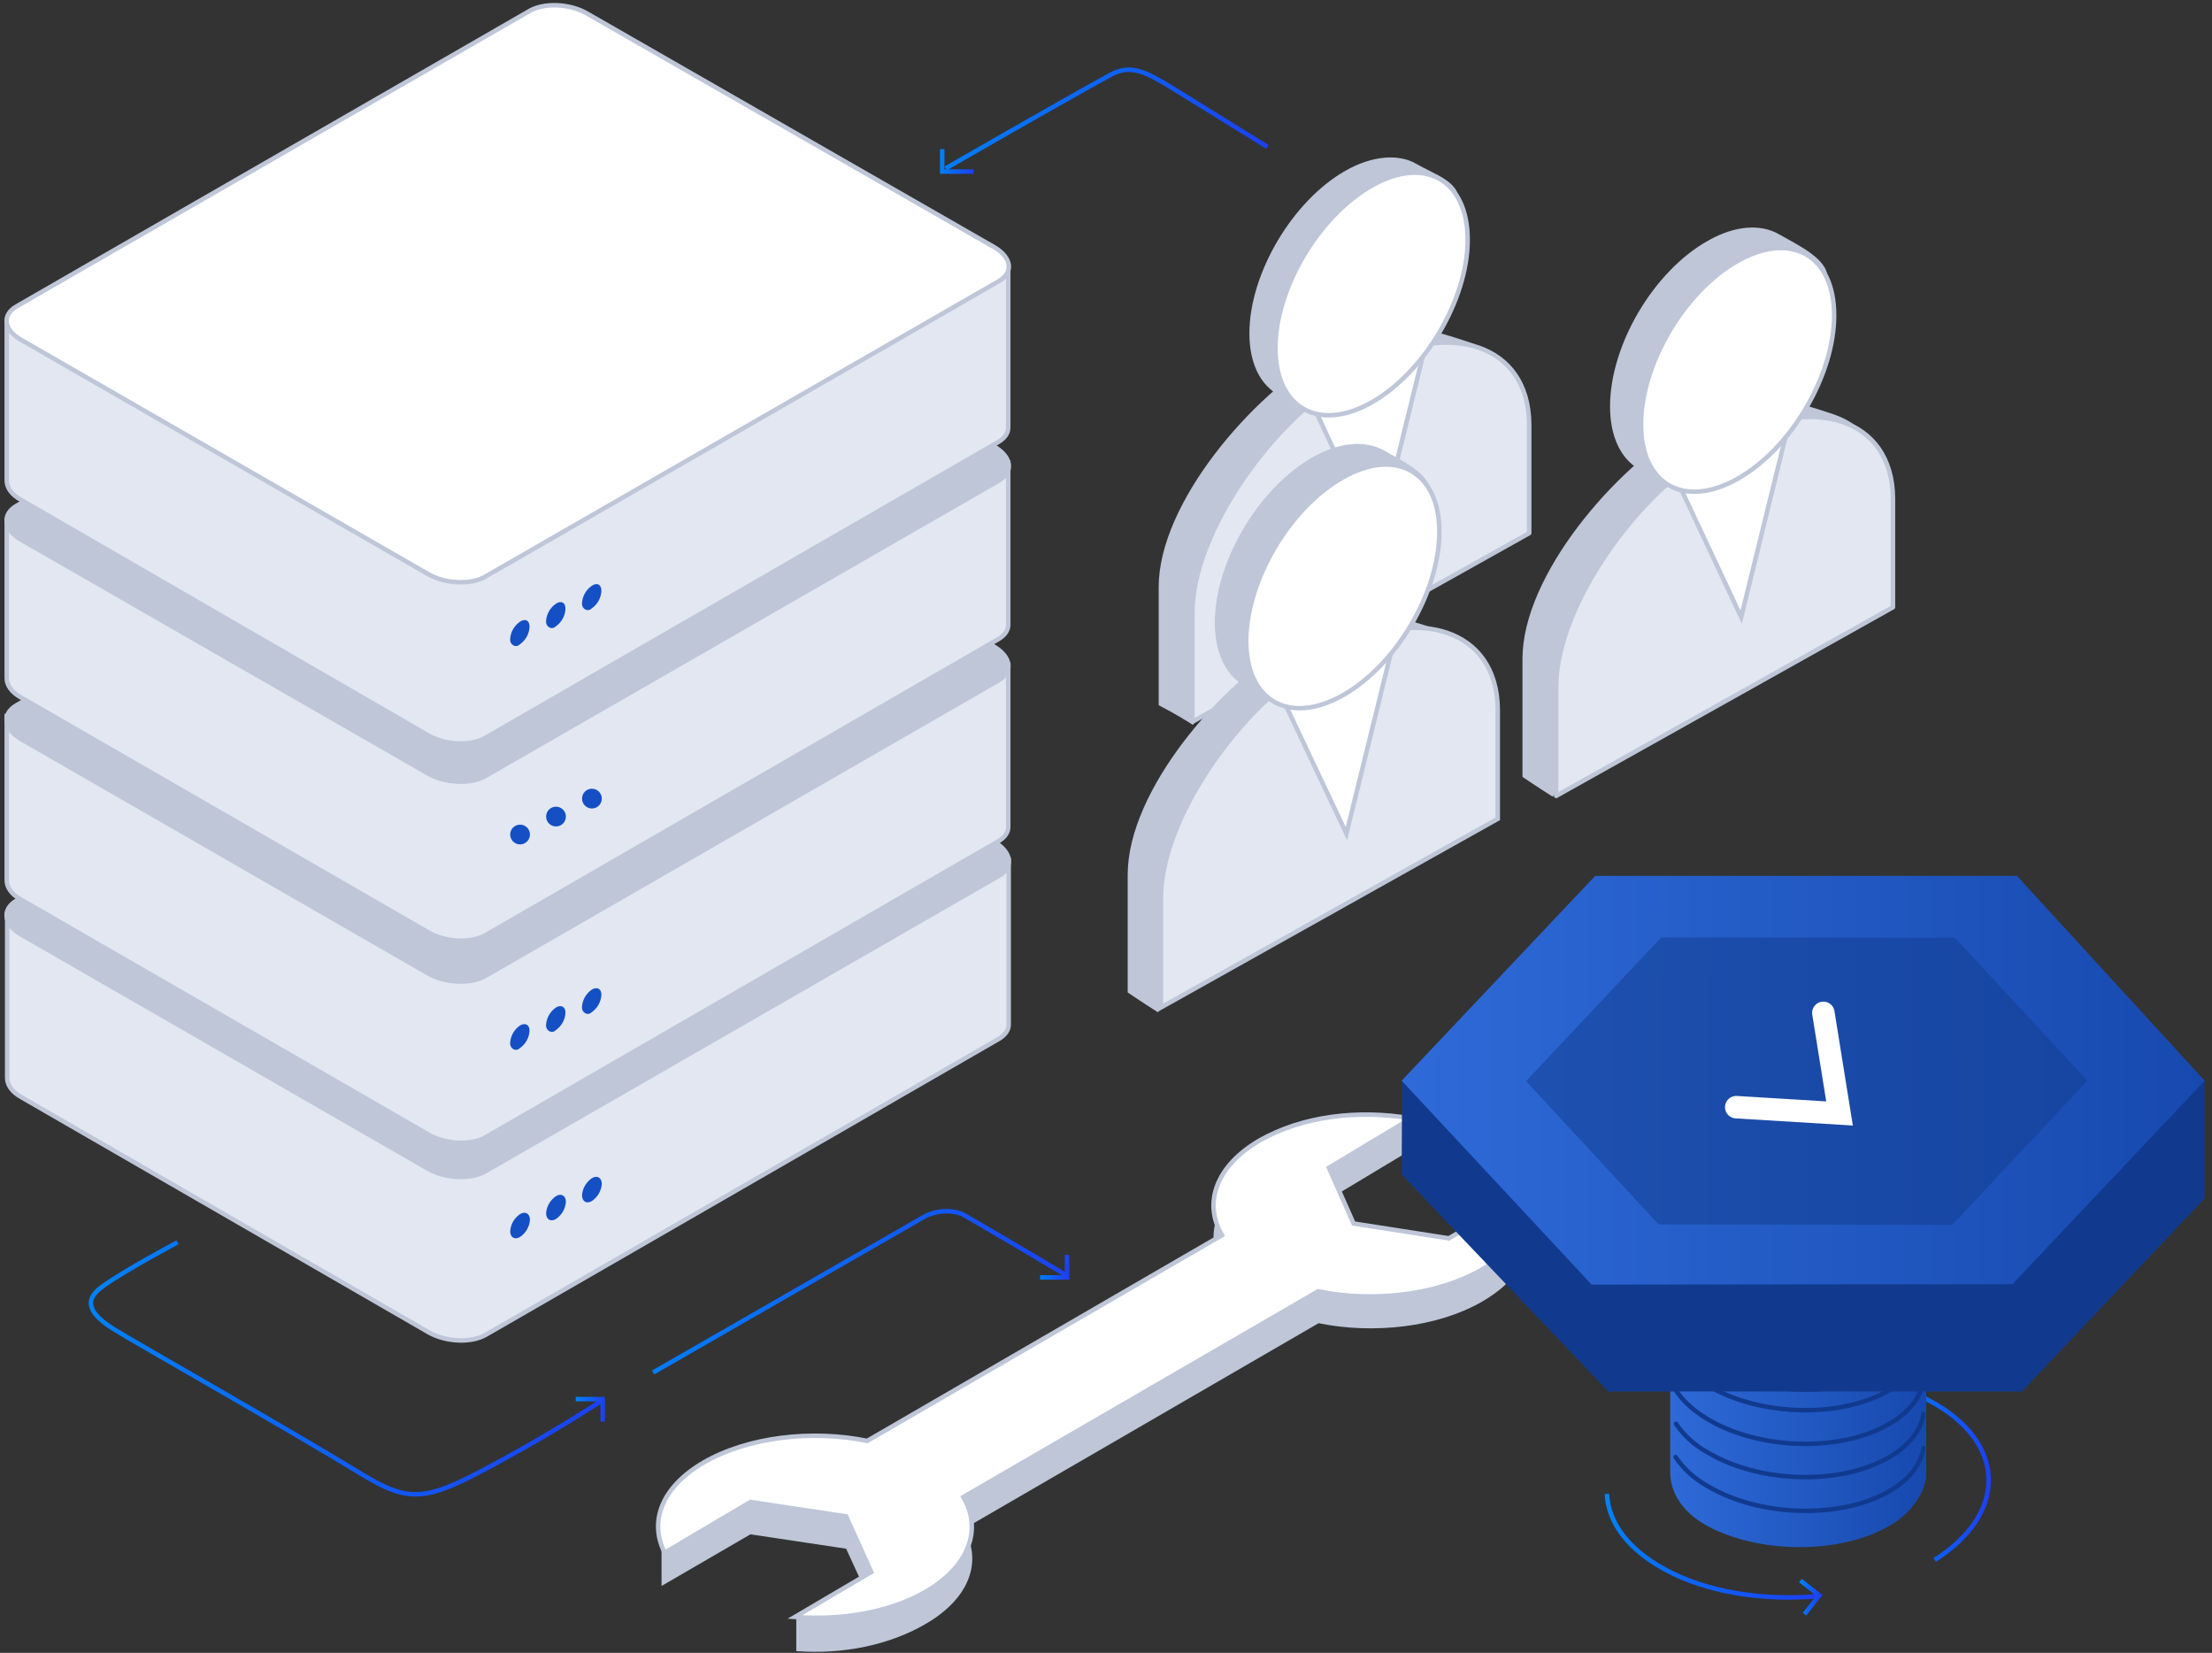 <svg width="439" height="328" viewBox="0 0 439 328" fill="none" xmlns="http://www.w3.org/2000/svg">
<rect x="0" y="0" width="439" height="328" fill="#333333" stroke="none"/>
<path d="M119.613 277.82C119.613 277.82 108.026 285.485 94.211 292.615C83.872 297.963 80.306 297.696 71.928 292.615C55.706 282.722 26.472 266.233 22.55 263.737C18.628 261.241 15.954 258.478 20.233 255.359C24.778 252.061 35.385 246.446 35.385 246.446" stroke="url(#paint0_linear_3540_2249)" stroke-width="0.891" stroke-dasharray="139.04 139.04"/>
<path d="M119.613 282.098V277.641H114.265" stroke="url(#paint1_linear_3540_2249)" stroke-width="0.891" stroke-dasharray="14.26 14.26"/>
<path d="M211.417 252.952C203.128 247.961 191.452 241.187 191.452 241.187C189.313 239.939 185.658 240.117 183.252 241.544L129.417 272.472" stroke="url(#paint2_linear_3540_2249)" stroke-width="0.891" stroke-dasharray="93.59 93.59"/>
<path d="M211.774 249.03V253.487H206.426" stroke="url(#paint3_linear_3540_2249)" stroke-width="0.891" stroke-dasharray="14.26 14.26"/>
<path d="M251.525 29.146C251.525 29.146 243.325 24.065 232.808 17.559C227.282 14.172 224.341 12.656 220.33 14.885C209.456 20.857 187.352 33.602 187.352 33.602" stroke="url(#paint4_linear_3540_2249)" stroke-width="0.891" stroke-dasharray="73.09 73.09"/>
<path d="M193.236 34.048H186.997V29.591" stroke="url(#paint5_linear_3540_2249)" stroke-width="0.891" stroke-dasharray="14.26 14.26"/>
<path fill-rule="evenodd" clip-rule="evenodd" d="M236.641 143.233C233.968 141.539 230.402 139.667 230.402 139.667V116.493C230.402 100.093 248.763 78.702 263.291 70.502L268.105 67.828C276.126 63.372 283.613 65.778 290.744 68.096C296.002 69.789 296.27 71.483 296.27 71.483C296.27 71.483 247.694 128.526 236.641 143.233Z" fill="#BEC6D8" stroke="#BEC6D8" stroke-width="0.891"/>
<path fill-rule="evenodd" clip-rule="evenodd" d="M272.472 72.106L267.659 74.781C253.042 82.891 236.642 105.352 236.642 121.663V143.233L303.489 105.798V84.228C303.4 67.917 287.089 63.907 272.472 72.106Z" fill="#E2E7F1" stroke="#BEC6D8" stroke-width="0.891" stroke-linejoin="round"/>
<path fill-rule="evenodd" clip-rule="evenodd" d="M282.365 70.68L273.274 107.67L261.152 81.644L282.365 70.68Z" fill="white" stroke="#BEC6D8" stroke-width="0.891"/>
<path fill-rule="evenodd" clip-rule="evenodd" d="M267.034 33.87C256.517 39.841 247.96 54.281 247.96 66.135C247.96 71.126 249.476 74.87 251.971 77.098C254.021 78.97 256.606 80.307 259.28 80.841C264.717 79.415 288.604 51.607 289.406 39.663C289.673 36.098 284.504 34.494 281.117 32.533C277.641 30.483 272.382 30.839 267.034 33.87Z" fill="#BEC6D8"/>
<path fill-rule="evenodd" clip-rule="evenodd" d="M272.294 36.811C261.687 42.783 253.131 57.222 253.131 69.076C253.131 80.93 261.687 85.833 272.205 79.861C282.722 73.889 291.279 59.45 291.279 47.596C291.279 35.741 282.811 30.839 272.294 36.811Z" fill="white" stroke="#BEC6D8" stroke-width="0.891"/>
<path fill-rule="evenodd" clip-rule="evenodd" d="M308.036 157.494C305.362 155.8 302.599 153.928 302.599 153.928V130.755C302.599 114.355 320.959 92.963 335.488 84.763L340.301 82.089C348.323 77.544 355.81 80.039 362.94 82.357C368.199 84.05 368.555 85.744 368.555 85.744C368.555 85.744 319.088 142.787 308.036 157.494Z" fill="#BEC6D8" stroke="#BEC6D8" stroke-width="0.891"/>
<path fill-rule="evenodd" clip-rule="evenodd" d="M344.668 86.813L339.855 89.487C325.237 97.598 308.837 120.059 308.837 136.37V157.939L375.685 120.504V98.935C375.596 82.624 359.285 78.702 344.668 86.813Z" fill="#E2E7F1" stroke="#BEC6D8" stroke-width="0.891" stroke-linecap="round" stroke-linejoin="round"/>
<path fill-rule="evenodd" clip-rule="evenodd" d="M354.651 85.476L345.56 122.465L333.349 96.439L354.651 85.476Z" fill="white" stroke="#BEC6D8" stroke-width="0.891"/>
<path fill-rule="evenodd" clip-rule="evenodd" d="M339.231 48.131C328.535 54.102 319.979 68.631 319.979 80.663C319.979 85.654 321.494 89.398 323.989 91.626C326.039 93.498 328.624 94.835 331.387 95.37C336.824 93.944 361.513 67.204 362.226 55.261C362.494 51.696 356.255 48.844 352.868 46.883C349.481 44.922 344.579 45.1 339.231 48.131Z" fill="#BEC6D8" stroke="#BEC6D8" stroke-width="0.891"/>
<path fill-rule="evenodd" clip-rule="evenodd" d="M344.847 51.785C334.24 57.757 325.684 72.285 325.684 84.228C325.684 96.172 334.24 100.985 344.847 95.013C355.453 89.041 364.01 74.513 364.01 62.57C364.01 50.626 355.453 45.813 344.847 51.785Z" fill="white" stroke="#BEC6D8" stroke-width="0.891"/>
<path fill-rule="evenodd" clip-rule="evenodd" d="M229.689 200.276C227.015 198.583 224.252 196.711 224.252 196.711V173.537C224.252 157.137 242.613 135.746 257.142 127.546L261.955 124.872C269.976 120.326 277.463 122.822 284.594 125.139C289.852 126.833 290.12 128.526 290.12 128.526C290.12 128.526 240.742 185.57 229.689 200.276Z" fill="#BEC6D8" stroke="#BEC6D8" stroke-width="0.891"/>
<path fill-rule="evenodd" clip-rule="evenodd" d="M266.233 128.704L261.42 131.378C246.802 139.489 230.402 161.95 230.402 178.261V199.92L297.25 162.485V140.826C297.161 124.515 280.85 120.504 266.233 128.704Z" fill="#E2E7F1" stroke="#BEC6D8" stroke-width="0.891"/>
<path fill-rule="evenodd" clip-rule="evenodd" d="M276.305 128.437L267.214 165.426L254.914 139.4L276.305 128.437Z" fill="white" stroke="#BEC6D8" stroke-width="0.891"/>
<path fill-rule="evenodd" clip-rule="evenodd" d="M260.796 91.091C250.19 97.063 241.544 111.591 241.544 123.535C241.544 128.526 243.059 132.27 245.555 134.498C247.605 136.37 250.19 137.707 252.953 138.241C258.39 136.815 282.633 109.809 283.346 97.865C283.614 94.3 277.909 91.805 274.433 89.754C271.046 87.883 266.144 88.061 260.796 91.091Z" fill="#BEC6D8" stroke="#BEC6D8" stroke-width="0.891"/>
<path fill-rule="evenodd" clip-rule="evenodd" d="M266.5 94.746C255.894 100.717 247.337 115.246 247.337 127.189C247.337 139.133 255.894 143.946 266.5 137.974C277.107 132.002 285.663 117.474 285.663 105.53C285.663 93.587 277.018 88.774 266.5 94.746Z" fill="white" stroke="#BEC6D8" stroke-width="0.891"/>
<path fill-rule="evenodd" clip-rule="evenodd" d="M200.187 170.685L142.252 173.804L116.494 161.772C113.107 159.811 107.937 159.633 104.996 161.326L71.839 177.548L1.426 181.291V213.913C1.426 215.25 2.318 216.676 4.278 217.746L85.031 264.361C88.418 266.322 93.587 266.589 96.528 264.807L198.226 206.159C199.563 205.357 200.187 204.376 200.187 203.307V170.685Z" fill="#E2E7F1" stroke="#BEC6D8" stroke-width="0.891"/>
<path fill-rule="evenodd" clip-rule="evenodd" d="M104.996 120.148L3.298 178.706C0.357 180.4 0.713 183.43 4.1 185.391L84.942 231.917C88.329 233.878 93.498 234.146 96.439 232.363L198.226 173.804C201.168 172.111 200.811 169.169 197.424 167.119L116.583 120.593C113.107 118.722 107.937 118.543 104.996 120.148Z" fill="#BEC6D8" stroke="#BEC6D8" stroke-width="0.891"/>
<path fill-rule="evenodd" clip-rule="evenodd" d="M103.213 240.919C102.055 241.722 101.342 242.969 101.252 244.306C101.252 245.554 102.144 246.089 103.213 245.465C104.372 244.663 105.085 243.415 105.174 242.078C105.174 240.83 104.283 240.295 103.213 240.919Z" fill="#144FC4"/>
<path fill-rule="evenodd" clip-rule="evenodd" d="M110.344 237.354C109.185 238.156 108.472 239.404 108.383 240.741C108.383 241.989 109.274 242.524 110.344 241.9C111.502 241.098 112.215 239.85 112.305 238.513C112.305 237.265 111.413 236.73 110.344 237.354Z" fill="#144FC4"/>
<path fill-rule="evenodd" clip-rule="evenodd" d="M117.474 233.789C116.315 234.591 115.602 235.839 115.513 237.176C115.513 238.424 116.404 238.959 117.474 238.335C118.632 237.532 119.345 236.285 119.434 234.948C119.434 233.7 118.543 233.165 117.474 233.789Z" fill="#144FC4"/>
<path fill-rule="evenodd" clip-rule="evenodd" d="M200.187 131.467L142.253 134.587L116.494 122.554C113.107 120.593 107.937 120.415 104.996 122.109L71.84 138.33L1.337 142.074V174.696C1.337 176.032 2.229 177.459 4.19 178.528L85.031 225.143C88.418 227.104 93.587 227.372 96.529 225.589L198.137 166.941C199.474 166.139 200.098 165.159 200.098 164.089V131.467H200.187Z" fill="#E2E7F1" stroke="#BEC6D8" stroke-width="0.891"/>
<path fill-rule="evenodd" clip-rule="evenodd" d="M104.996 81.376L3.298 139.935C0.357 141.628 0.713 144.569 4.1 146.619L84.942 193.146C88.329 195.106 93.498 195.374 96.439 193.591L198.137 135.033C201.078 133.339 200.722 130.398 197.335 128.348L116.494 81.822C113.107 79.95 107.937 79.683 104.996 81.376Z" fill="#BEC6D8" stroke="#BEC6D8" stroke-width="0.891"/>
<path fill-rule="evenodd" clip-rule="evenodd" d="M103.213 203.485C102.054 204.287 101.341 205.535 101.252 206.872C101.163 207.496 101.519 208.119 102.143 208.298C102.5 208.387 102.856 208.298 103.124 208.03C104.282 207.228 104.995 205.98 105.084 204.643C105.174 203.396 104.282 202.861 103.213 203.485Z" fill="#144FC4"/>
<path fill-rule="evenodd" clip-rule="evenodd" d="M110.344 199.919C109.185 200.722 108.472 201.969 108.383 203.306C108.294 203.93 108.65 204.554 109.274 204.732C109.631 204.822 109.987 204.732 110.254 204.465C111.413 203.663 112.126 202.415 112.215 201.078C112.304 199.83 111.413 199.295 110.344 199.919Z" fill="#144FC4"/>
<path fill-rule="evenodd" clip-rule="evenodd" d="M117.473 196.354C116.315 197.156 115.602 198.404 115.513 199.741C115.423 200.365 115.78 200.989 116.404 201.167C116.76 201.256 117.117 201.167 117.384 200.9C118.543 200.098 119.256 198.85 119.345 197.513C119.434 196.265 118.543 195.73 117.473 196.354Z" fill="#144FC4"/>
<path fill-rule="evenodd" clip-rule="evenodd" d="M200.187 91.359L142.253 94.478L116.494 82.446C113.107 80.485 107.937 80.306 104.996 82L71.84 98.222L1.337 103.302V134.587C1.337 135.924 2.229 137.35 4.19 138.42L85.031 185.035C88.418 186.996 93.587 187.263 96.529 185.48L198.137 126.833C199.474 126.03 200.098 125.05 200.098 123.98V91.359H200.187Z" fill="#E2E7F1" stroke="#BEC6D8" stroke-width="0.891"/>
<path fill-rule="evenodd" clip-rule="evenodd" d="M104.996 41.802L3.298 100.361C0.357 102.054 0.713 105.085 4.1 107.046L84.942 153.482C88.329 155.443 93.498 155.711 96.439 153.928L198.226 95.37C201.168 93.676 200.811 90.735 197.424 88.685L116.583 42.248C113.107 40.287 107.937 40.109 104.996 41.802Z" fill="#BEC6D8" stroke="#BEC6D8" stroke-width="0.891"/>
<path d="M103.213 167.565C104.296 167.565 105.174 166.687 105.174 165.604C105.174 164.521 104.296 163.643 103.213 163.643C102.13 163.643 101.252 164.521 101.252 165.604C101.252 166.687 102.13 167.565 103.213 167.565Z" fill="#144FC4"/>
<path d="M110.344 164C111.427 164 112.305 163.122 112.305 162.039C112.305 160.956 111.427 160.078 110.344 160.078C109.261 160.078 108.383 160.956 108.383 162.039C108.383 163.122 109.261 164 110.344 164Z" fill="#144FC4"/>
<path d="M117.474 160.435C118.557 160.435 119.434 159.557 119.434 158.474C119.434 157.391 118.557 156.513 117.474 156.513C116.391 156.513 115.513 157.391 115.513 158.474C115.513 159.557 116.391 160.435 117.474 160.435Z" fill="#144FC4"/>
<path fill-rule="evenodd" clip-rule="evenodd" d="M200.187 52.141L142.253 55.261L116.494 43.228C113.107 41.267 107.937 41 104.996 42.782L71.84 59.004L1.337 64.085V95.369C1.337 96.706 2.229 98.132 4.19 99.202L84.942 145.906C88.329 147.867 93.498 148.135 96.44 146.352L198.137 87.704C199.474 86.902 200.098 85.921 200.098 84.852V52.141H200.187Z" fill="#E2E7F1" stroke="#BEC6D8" stroke-width="0.891"/>
<path fill-rule="evenodd" clip-rule="evenodd" d="M104.996 2.228L3.298 60.787C0.357 62.48 0.713 65.422 4.1 67.382L84.942 113.909C88.329 115.869 93.498 116.137 96.439 114.354L198.226 55.795C201.168 54.102 200.811 51.161 197.424 49.111L116.494 2.674C113.107 0.713 107.937 0.445 104.996 2.228Z" fill="white" stroke="#BEC6D8" stroke-width="0.891"/>
<path fill-rule="evenodd" clip-rule="evenodd" d="M103.213 123.357C102.054 124.159 101.341 125.407 101.252 126.744C101.163 127.367 101.519 127.991 102.143 128.17C102.5 128.259 102.856 128.17 103.124 127.902C104.282 127.1 104.995 125.852 105.084 124.515C105.174 123.178 104.282 122.644 103.213 123.357Z" fill="#144FC4"/>
<path fill-rule="evenodd" clip-rule="evenodd" d="M110.344 119.791C109.185 120.593 108.472 121.841 108.383 123.178C108.294 123.802 108.65 124.426 109.274 124.604C109.631 124.693 109.987 124.604 110.254 124.337C111.413 123.535 112.126 122.287 112.215 120.95C112.304 119.613 111.413 119.078 110.344 119.791Z" fill="#144FC4"/>
<path fill-rule="evenodd" clip-rule="evenodd" d="M117.473 116.226C116.315 117.028 115.602 118.276 115.513 119.613C115.423 120.237 115.78 120.861 116.404 121.039C116.76 121.128 117.117 121.039 117.384 120.772C118.543 119.97 119.256 118.722 119.345 117.385C119.434 116.048 118.543 115.513 117.473 116.226Z" fill="#144FC4"/>
<path fill-rule="evenodd" clip-rule="evenodd" d="M148.938 304.47L167.923 307.322L173.004 318.374L158.03 321.226V327.643C167.388 328.356 176.658 326.396 183.788 322.206C192.523 317.126 195.019 309.728 191.275 303.4L261.688 262.578C272.651 264.806 285.308 263.38 294.132 258.3C301.351 254.111 303.936 249.03 303.491 243.148V237.8L287.536 251.972L268.641 249.03L263.738 237.978L280.049 228.174V221.756C280.049 221.756 256.43 228.798 250.012 232.541C241.277 237.622 238.782 245.02 242.525 251.348L172.112 292.17C161.149 289.941 148.493 291.367 139.669 296.448C134.054 299.746 131.291 306.163 131.291 306.163V314.72L148.938 304.47Z" fill="#BEC6D8"/>
<path fill-rule="evenodd" clip-rule="evenodd" d="M148.938 298.052L167.923 300.904L172.914 311.956L157.762 320.869C167.121 321.583 176.569 319.978 183.699 315.878C192.434 310.798 194.929 303.4 191.186 297.072L261.599 256.25C272.562 258.478 285.219 257.052 294.043 251.972C301.262 247.783 303.936 242.346 302.777 236.909L287.536 245.733L268.64 242.791L263.738 231.739L280.049 221.935C269.443 220.152 258.479 221.489 250.012 226.302C241.277 231.383 238.782 238.78 242.525 245.109L172.112 285.93C161.149 283.702 148.493 285.128 139.669 290.209C131.29 295.111 128.795 301.885 131.914 308.124L148.938 298.052Z" fill="white" stroke="#BEC6D8" stroke-width="0.891"/>
<path d="M360.534 316.769C349.838 317.661 338.697 315.967 330.408 311.422C323.01 307.411 319.177 302.063 318.91 296.448" stroke="url(#paint6_linear_3540_2249)" stroke-width="0.891" stroke-dasharray="50.8 50.8"/>
<path d="M374.171 274.522C377.38 275.413 380.41 276.572 383.173 278.087C398.147 286.198 398.593 300.281 383.975 309.55" stroke="url(#paint7_linear_3540_2249)" stroke-width="0.891" stroke-dasharray="50.8 50.8"/>
<path d="M357.325 313.65L361.068 316.591L358.127 320.335" stroke="url(#paint8_linear_3540_2249)" stroke-width="0.891" stroke-dasharray="14.26 14.26"/>
<path fill-rule="evenodd" clip-rule="evenodd" d="M338.786 302.776C348.857 308.302 365.257 308.57 375.151 302.687C379.34 300.28 381.925 296.27 382.281 293.061C382.281 287.802 382.281 264.004 382.281 264.004H331.477C331.477 264.004 331.477 288.426 331.477 292.17C331.477 296.002 333.705 300.013 338.786 302.776Z" fill="url(#paint9_linear_3540_2249)"/>
<path d="M332.545 289.139C334.15 291.546 336.378 293.506 338.963 294.933C349.302 301.083 365.435 301.439 374.972 295.913C378.982 293.596 381.211 290.565 381.745 287.356" stroke="#113A8F" stroke-width="0.891" stroke-linecap="round" stroke-linejoin="round"/>
<path d="M332.634 282.544C334.239 284.95 336.467 286.911 338.963 288.248C349.302 294.398 365.434 294.755 374.971 289.139C378.982 286.822 381.21 283.791 381.745 280.583" stroke="#113A8F" stroke-width="0.891" stroke-linecap="round" stroke-linejoin="round"/>
<path d="M330.852 270.689C331.03 274.611 333.704 278.533 338.962 281.652C349.302 287.802 365.434 288.159 374.971 282.543C378.982 280.226 381.21 277.196 381.745 273.987" stroke="#113A8F" stroke-width="0.891" stroke-linecap="round" stroke-linejoin="round"/>
<path d="M330.852 264.004C331.03 267.926 333.704 271.848 338.962 274.967C349.302 281.117 365.434 281.474 374.971 275.859C378.982 273.541 381.21 270.511 381.745 267.302" stroke="#113A8F" stroke-width="0.891"/>
<path d="M330.495 259.637C330.673 263.559 333.436 267.57 338.695 270.778C349.123 277.017 365.523 277.463 375.328 271.759C379.428 269.352 381.656 266.322 382.191 263.113" stroke="#113A8F" stroke-width="0.891"/>
<path d="M330.495 252.863C330.673 256.785 333.436 260.796 338.695 264.004C349.123 270.243 365.523 270.6 375.328 264.985C379.428 262.578 381.656 259.548 382.191 256.339" stroke="#113A8F" stroke-width="0.891"/>
<path fill-rule="evenodd" clip-rule="evenodd" d="M319.176 276.126H401.265L437.541 237.8V214.27L278.265 214.448L278.176 233.076L319.176 276.126Z" fill="#113A8F"/>
<path fill-rule="evenodd" clip-rule="evenodd" d="M315.878 254.913L399.394 254.824L437.541 214.448L400.285 173.804H316.591L278.176 214.448L315.878 254.913Z" fill="url(#paint10_linear_3540_2249)"/>
<path fill-rule="evenodd" clip-rule="evenodd" d="M329.158 242.969L387.449 243.059L414.277 214.448L387.984 186.104L329.693 186.015L302.864 214.537L329.158 242.969Z" fill="#133C8F" fill-opacity="0.5"/>
<path d="M344.579 219.707L365.079 220.954L361.87 200.989" stroke="white" stroke-width="4.457" stroke-linecap="round"/>
<defs>
<linearGradient id="paint0_linear_3540_2249" x1="18.049" y1="250.11" x2="122.708" y2="270.375" gradientUnits="userSpaceOnUse">
<stop stop-color="#0082F8"/>
<stop offset="1" stop-color="#1C40F2"/>
</linearGradient>
<linearGradient id="paint1_linear_3540_2249" x1="114.265" y1="277.967" x2="119.908" y2="278.614" gradientUnits="userSpaceOnUse">
<stop stop-color="#0082F8"/>
<stop offset="1" stop-color="#1C40F2"/>
</linearGradient>
<linearGradient id="paint2_linear_3540_2249" x1="129.417" y1="242.703" x2="212.168" y2="262.873" gradientUnits="userSpaceOnUse">
<stop stop-color="#0082F8"/>
<stop offset="1" stop-color="#1C40F2"/>
</linearGradient>
<linearGradient id="paint3_linear_3540_2249" x1="206.426" y1="249.356" x2="212.07" y2="250.003" gradientUnits="userSpaceOnUse">
<stop stop-color="#0082F8"/>
<stop offset="1" stop-color="#1C40F2"/>
</linearGradient>
<linearGradient id="paint4_linear_3540_2249" x1="187.352" y1="15.28" x2="249.947" y2="34.682" gradientUnits="userSpaceOnUse">
<stop stop-color="#0082F8"/>
<stop offset="1" stop-color="#1C40F2"/>
</linearGradient>
<linearGradient id="paint5_linear_3540_2249" x1="186.997" y1="29.917" x2="193.55" y2="30.793" gradientUnits="userSpaceOnUse">
<stop stop-color="#0082F8"/>
<stop offset="1" stop-color="#1C40F2"/>
</linearGradient>
<linearGradient id="paint6_linear_3540_2249" x1="318.91" y1="297.951" x2="361.806" y2="306.247" gradientUnits="userSpaceOnUse">
<stop stop-color="#0082F8"/>
<stop offset="1" stop-color="#1C40F2"/>
</linearGradient>
<linearGradient id="paint7_linear_3540_2249" x1="374.171" y1="277.085" x2="396.025" y2="278.306" gradientUnits="userSpaceOnUse">
<stop stop-color="#0082F8"/>
<stop offset="1" stop-color="#1C40F2"/>
</linearGradient>
<linearGradient id="paint8_linear_3540_2249" x1="357.325" y1="314.139" x2="361.315" y2="314.353" gradientUnits="userSpaceOnUse">
<stop stop-color="#0082F8"/>
<stop offset="1" stop-color="#1C40F2"/>
</linearGradient>
<linearGradient id="paint9_linear_3540_2249" x1="331.288" y1="285.607" x2="382.088" y2="285.22" gradientUnits="userSpaceOnUse">
<stop stop-color="#2E6AD8"/>
<stop offset="1" stop-color="#1749AF"/>
</linearGradient>
<linearGradient id="paint10_linear_3540_2249" x1="279.134" y1="214.278" x2="438.499" y2="214.44" gradientUnits="userSpaceOnUse">
<stop stop-color="#2E6AD8"/>
<stop offset="1" stop-color="#1749AF"/>
</linearGradient>
</defs>
</svg>
